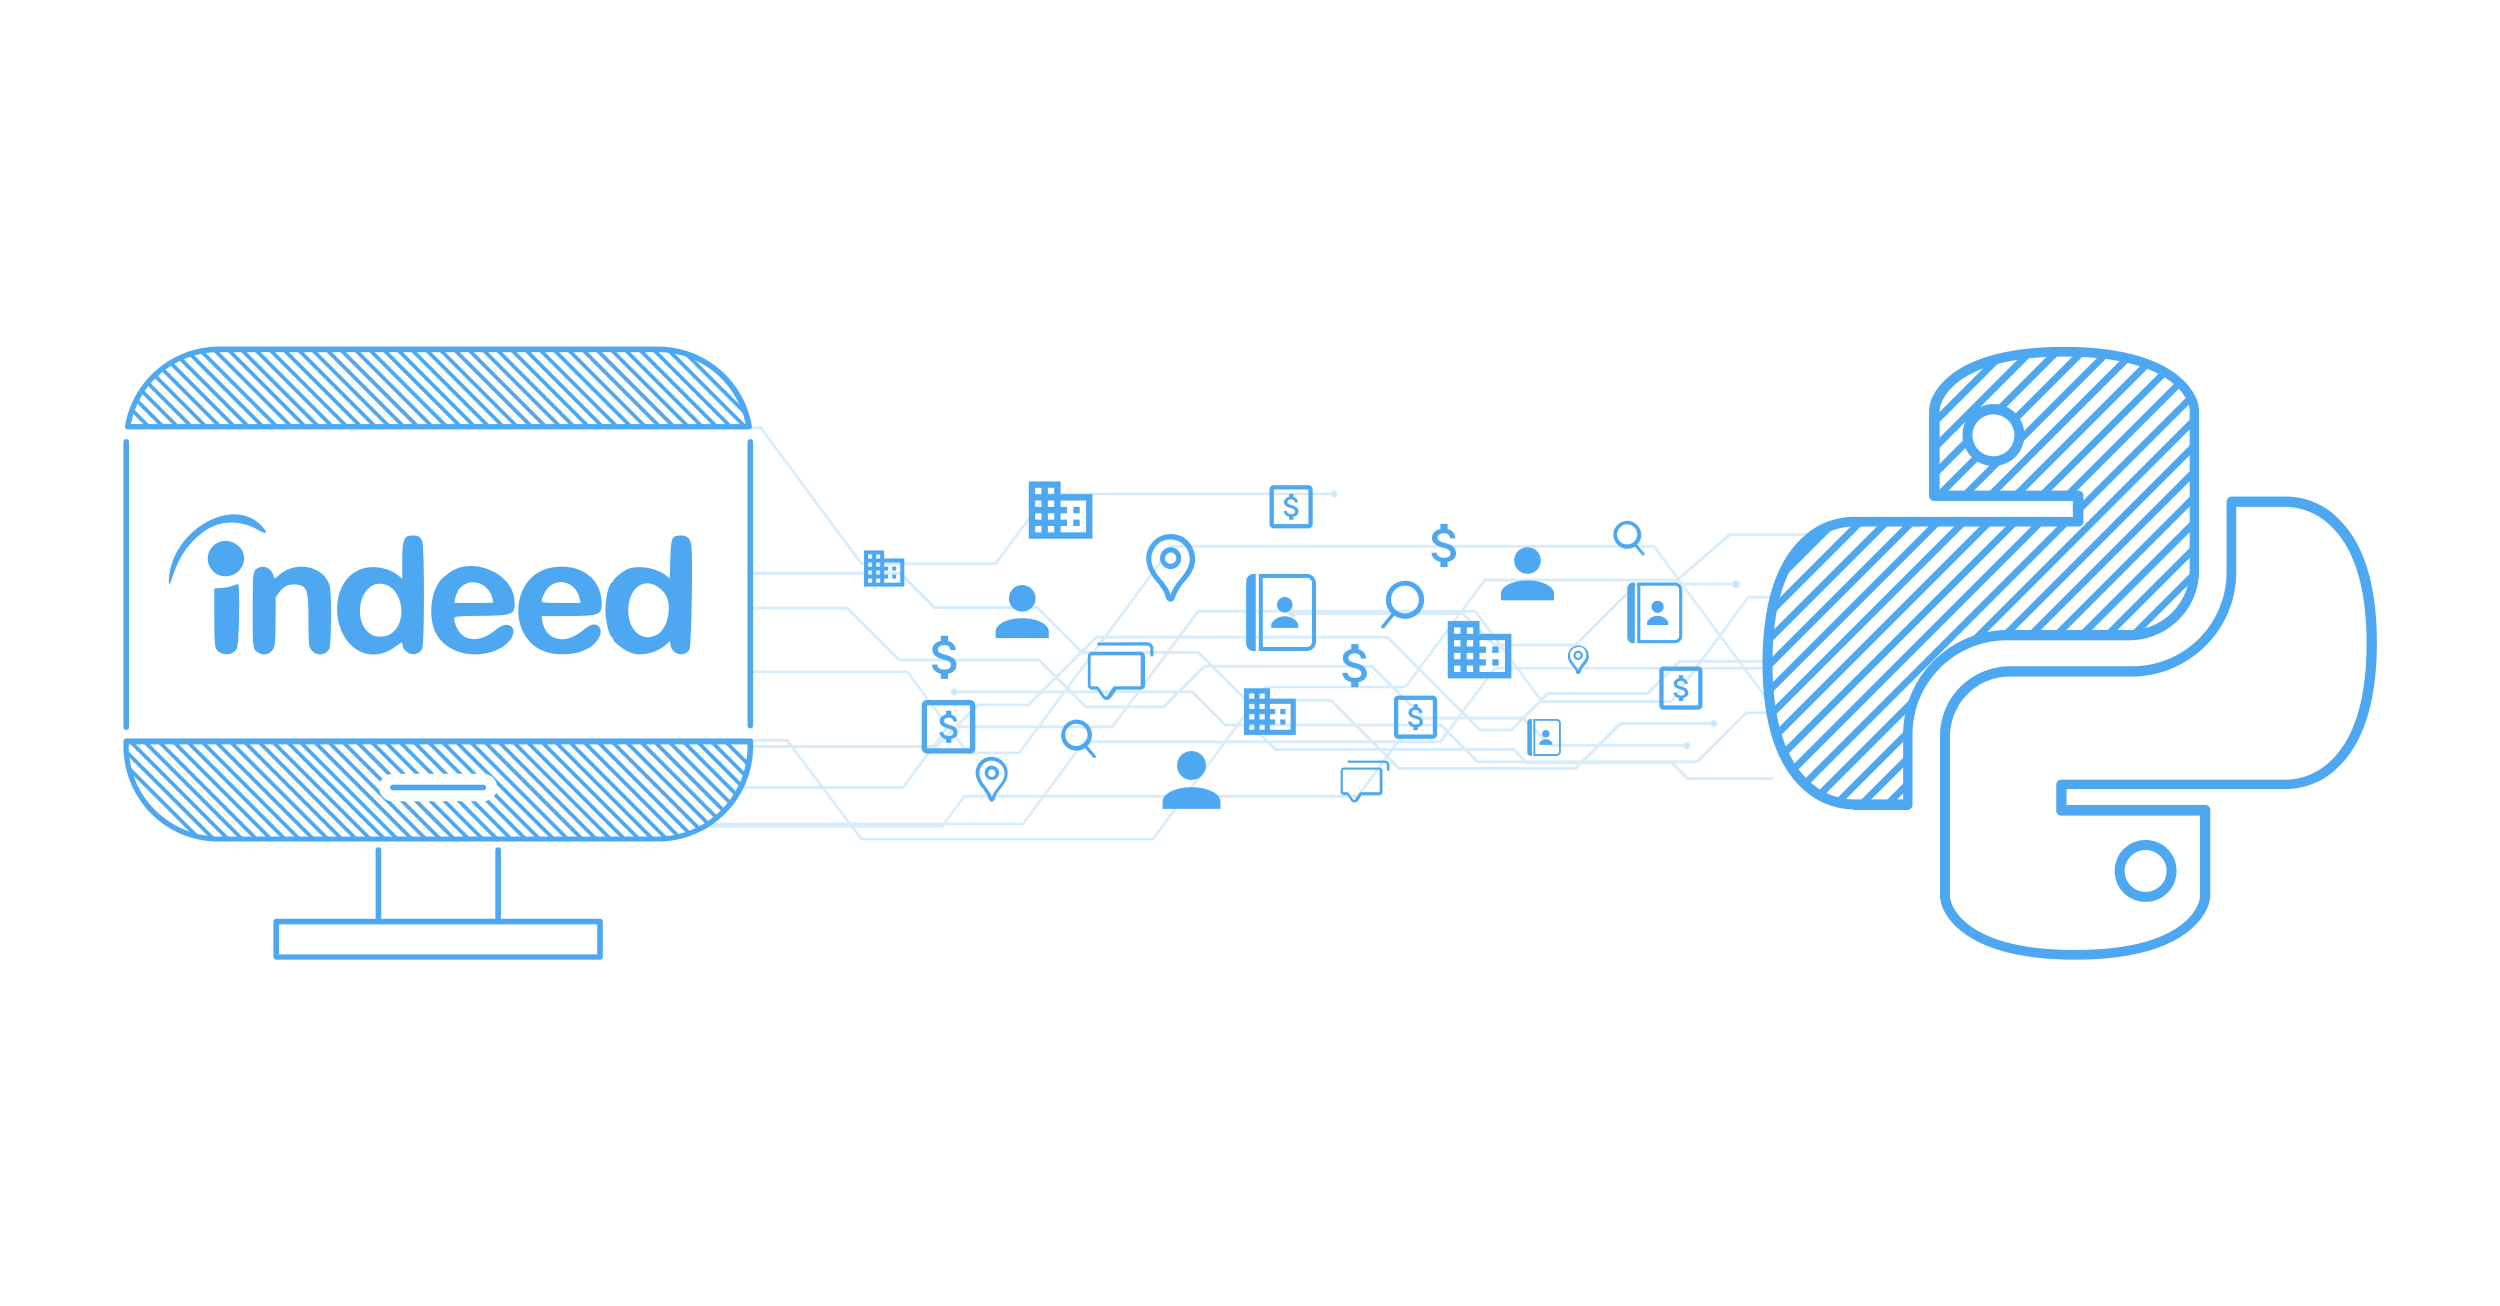 <svg xmlns="http://www.w3.org/2000/svg" xmlns:xlink="http://www.w3.org/1999/xlink" xml:space="preserve" id="svg7346" x="0" y="0" version="1.1" viewBox="0 0 800 418"><style id="style6510" type="text/css">.st0{fill:#4ea8f1}.st65{fill:#76bef7;stroke:#76bef7;stroke-width:.5;stroke-miterlimit:10}</style><g id="g6625" style="opacity:.3;fill:#4ea8f1"><g id="g6529" style="fill:#4ea8f1"><g id="g6523" style="fill:#4ea8f1"><path id="polygon6521" d="M543 243.6h-70l-11.8-11.8h-69l-10.6-10.6h-76.3v.4h76.2l10.5 10.6h69l11.8 11.8h70.4l15.6-15.7h8.4v-.4h-8.5z" class="st65" style="fill:#4ea8f1"/></g><g id="g6527" style="fill:#4ea8f1"><circle id="circle6525" cx="305.3" cy="221.4" r=".9" class="st65" style="fill:#4ea8f1"/></g></g><g id="g6539" style="fill:#4ea8f1"><g id="g6533" style="fill:#4ea8f1"><path id="polygon6531" d="M535.1 243.9h-46.4l-4.3-4.3h-76.2l-8-8-.3.3 8.1 8.1h76.2l4.3 4.3H535l5 5.1h27.2v-.5h-27z" class="st65" style="fill:#4ea8f1"/></g><g id="g6537" style="fill:#4ea8f1"><path id="path6535" d="M399.5 232.4c-.4-.4-.4-.9 0-1.3s.9-.4 1.3 0 .4.9 0 1.3-1 .4-1.3 0z" class="st65" style="fill:#4ea8f1"/></g></g><g id="g6549" style="fill:#4ea8f1"><g id="g6543" style="fill:#4ea8f1"><path id="polygon6541" d="M447.8 245.7 426 223.9h-27.1l-15.3-15.3h-37.3L332 194.2h-32.9l-10.9-11h-48.8v.5H288l10.9 10.9h32.9l14.4 14.4h37.2l15.4 15.3h27l21.8 21.8h56.7l14.4-14.4h29.8v-.4h-30l-14.4 14.4z" class="st65" style="fill:#4ea8f1"/></g><g id="g6547" style="fill:#4ea8f1"><path id="path6545" d="M548.4 232.4c.5 0 .9-.4.9-.9s-.4-.9-.9-.9-.9.4-.9.9.4.9.9.9z" class="st65" style="fill:#4ea8f1"/></g></g><g id="g6559" style="fill:#4ea8f1"><g id="g6553" style="fill:#4ea8f1"><path id="polygon6551" d="M455.7 229.6 439.1 213h-53.8l-13 13h-24.8l-14.9-15h-44.8l-16.6-16.6h-31.8v.4H271l16.7 16.6h44.7l15 15h25.1l13-13h53.4l16.6 16.6h31.8l8.7 8.7h43.8v-.4h-43.6l-8.7-8.7z" class="st65" style="fill:#4ea8f1"/></g><g id="g6557" style="fill:#4ea8f1"><path id="path6555" d="M539.8 239.5c.5 0 .9-.4.9-.9s-.4-.9-.9-.9-.9.4-.9.9c0 .4.4.9.9.9z" class="st65" style="fill:#4ea8f1"/></g></g><g id="g6573" style="fill:#4ea8f1"><g id="g6563" style="fill:#4ea8f1"><path id="polygon6561" d="M468.1 196.6h-54.9v-.4h55.1l10 10h25.8l19.5-19.5h32.1v.4h-31.9l-19.5 19.5h-26.2z" class="st65" style="fill:#4ea8f1"/></g><g id="g6567" style="fill:#4ea8f1"><path id="path6565" d="M555.6 185.9c.6 0 1.1.5 1.1 1.1s-.5 1.1-1.1 1.1-1.1-.5-1.1-1.1.5-1.1 1.1-1.1z" class="st65" style="fill:#4ea8f1"/></g><g id="g6571" style="fill:#4ea8f1"><path id="path6569" d="M413.3 197.5c.6 0 1.1-.5 1.1-1.1s-.5-1.1-1.1-1.1-1.1.5-1.1 1.1" class="st65" style="fill:#4ea8f1"/></g></g><g id="g6579" style="fill:#4ea8f1"><g id="g6577" style="fill:#4ea8f1"><path id="polygon6575" d="m495.2 221.7-11.6 11.7h-9.9l-29.6-29.7h-93.4L329 225.4h-16.2l-13.3 13.3h-60.1v.4h60.3l13.3-13.3h16.1l21.8-21.7h93l29.6 29.7h10.2l11.7-11.7h31.9l10.3-10.3h29.6v-.4h-29.8l-10.3 10.3z" class="st65" style="fill:#4ea8f1"/></g></g><g id="g6585" style="fill:#4ea8f1"><g id="g6583" style="fill:#4ea8f1"><path id="polygon6581" d="m346.9 237.6-19.5 26.2H225.7v-.3h101.6l19.5-26.3h114l17.5-23.5h88.9v.3h-88.8L461 237.6z" class="st65" style="fill:#4ea8f1"/></g></g><g id="g6595" style="fill:#4ea8f1"><g id="g6589" style="fill:#4ea8f1"><path id="polygon6587" d="M301.5 264.6h-77.1v-.3h77l7.1-9.7h125.9l13.8-18.7.2.3-13.9 18.8H308.6z" class="st65" style="fill:#4ea8f1"/></g><g id="g6593" style="fill:#4ea8f1"><path id="path6591" d="M448.7 236.6c.2-.3.2-.8 0-1.2-.2-.3-.6-.3-.9 0s-.2.8 0 1.2c.3.4.7.4.9 0z" class="st65" style="fill:#4ea8f1"/></g></g><g id="g6601" style="fill:#4ea8f1"><g id="g6599" style="fill:#4ea8f1"><path id="polygon6597" d="M475.2 185.8 449.8 220h-44.7L369 268.7h-93.4l-23.8-31.6h-12.4v-.4h12.5l23.8 31.6h93.2l36.1-48.6h44.7l25.4-34.3h61.6l16.7-14.5h25.2v.4h-25.1l-16.7 14.5z" class="st65" style="fill:#4ea8f1"/></g></g><g id="g6607" style="fill:#4ea8f1"><g id="g6605" style="fill:#4ea8f1"><path id="polygon6603" d="M493.4 224.7 472 195.8h-88.5l-27.5 37h-52.6L289 252.2h-53.1v-.4h53l14.4-19.4h52.6l27.4-37h88.8l21.4 28.9h41.2l24.7-33.4h7.8v.4h-7.7l-24.7 33.4z" class="st65" style="fill:#4ea8f1"/></g></g><g id="g6617" style="fill:#4ea8f1"><g id="g6611" style="fill:#4ea8f1"><path id="polygon6609" d="m275.6 180.6-32.2-43.5h-28.1v-.4h28.2l32.2 43.5h42.8l16.6-22.3H427v.3h-91.8l-16.6 22.4z" class="st65" style="fill:#4ea8f1"/></g><g id="g6615" style="fill:#4ea8f1"><path id="path6613" d="M427 157.1c.4 0 .7.4.7 1 0 .5-.3 1-.7 1s-.7-.4-.7-1 .3-1 .7-1z" class="st65" style="fill:#4ea8f1"/></g></g><g id="g6623" style="fill:#4ea8f1"><g id="g6621" style="fill:#4ea8f1"><path id="polygon6619" d="m375.2 175-49 66.1h-16.6l-19.3-26h-50.9v-.3h51l19.3 25.9h16.4l49-66.1h154.2l35.9 48.5h2v.3h-2.1L529.2 175z" class="st65" style="fill:#4ea8f1"/></g></g></g><g id="g6765" style="fill:#4ea8f1"><g id="g6763" style="fill:#4ea8f1"><path id="path6759" d="M354.1 224c-.5 0-1-.3-1.3-.7l-1.8-2.6h-1.5c-.4 0-.7-.1-1-.4s-.4-.6-.4-1V210c0-.4.1-.7.4-1s.6-.4 1-.4H365c.4 0 .7.1 1 .4s.4.6.4 1v9.3c0 .4-.1.7-.4 1s-.6.4-1 .4h-7.7l-1.8 2.6c-.4.4-.9.7-1.4.7m-4.8-14.3q-.3 0-.3.3v9.3q0 .3.3.3h1.6c.3 0 .6.2.8.4l1.8 2.7c.1.1.3.2.4.2s.3-.1.4-.2l1.8-2.7c.2-.3.5-.4.8-.4h7.8q.3 0 .3-.3V210q0-.3-.3-.3z" class="st0" style="fill:#4ea8f1"/><path id="path6761" d="M351.6 205.6c-.3 0-.5.2-.5.5s.2.5.5.5h15.6c.2 0 .5.1.6.3q.3.3.3.6v2.1c0 .3.2.5.5.5s.5-.2.5-.5v-2.1c0-.5-.2-1-.6-1.4s-.9-.6-1.4-.6z" class="st0" style="fill:#4ea8f1"/></g></g><g id="g6789" style="fill:#4ea8f1" transform="translate(-12 -6)"><g id="g6787" style="fill:#4ea8f1"><path id="path6783" d="M445.4 262.8c-.4 0-.8-.2-1-.5l-1.3-1.9H442c-.3 0-.5-.1-.7-.3s-.3-.5-.3-.7v-6.8c0-.3.1-.5.3-.7s.5-.3.7-.3h11.4c.3 0 .5.1.7.3s.3.5.3.7v6.9c0 .3-.1.5-.3.7s-.5.3-.7.3h-5.7l-1.3 1.9c-.2.2-.6.4-1 .4m-3.5-10.5c-.1 0-.2.1-.2.2v6.8c0 .1.1.2.2.2h1.1c.2 0 .5.1.6.3l1.4 2c.1.1.2.2.3.2s.2-.1.3-.2l1.4-2c.1-.2.4-.3.6-.3h5.7c.1 0 .2-.1.2-.2v-6.8c0-.1-.1-.2-.2-.2z" class="st0" style="fill:#4ea8f1"/><path id="path6785" d="M443.6 249.3c-.2 0-.4.2-.4.4s.2.4.4.4h11.5c.2 0 .4.1.5.2s.2.3.2.5v1.5c0 .2.2.4.4.4s.4-.2.4-.4v-1.5c0-.4-.2-.8-.4-1-.3-.3-.7-.4-1-.4h-11.6z" class="st0" style="fill:#4ea8f1"/></g></g><g id="g6799" style="fill:#4ea8f1"><g id="g6797" style="fill:#4ea8f1"><path id="path6795" d="m443 200.9 3.2-3.9c1.2.8 2.6 1.1 4 1 3.4-.3 5.8-3.3 5.5-6.7-.1-.8-.3-1.6-.7-2.3q-.6-1.05-1.5-1.8c-.6-.5-1.3-.9-2.1-1.1s-1.6-.3-2.4-.2c-3.4.3-5.8 3.3-5.5 6.7.1 1.4.8 2.7 1.8 3.7l-3.2 3.9c-.1.1-.2.3-.1.4 0 .2.1.3.2.4.2.2.6.1.8-.1m7-4.6c-2.4.2-4.6-1.5-4.9-4-.2-2.4 1.5-4.6 4-4.9s4.6 1.5 4.9 4-1.5 4.6-4 4.9" class="st0" style="fill:#4ea8f1"/></g></g><g id="g6809" style="fill:#4ea8f1"><g id="g6807" style="fill:#4ea8f1"><path id="path6805" d="M349.8 242.4c.2.2.5.2.7.1.1-.1.2-.2.2-.3s0-.3-.1-.4l-2.6-3.1c.8-.8 1.3-1.9 1.4-3 .3-2.7-1.7-5.1-4.4-5.4-.7-.1-1.3 0-1.9.2s-1.2.5-1.7.9q-.75.6-1.2 1.5c-.3.6-.5 1.2-.6 1.9-.3 2.7 1.7 5.1 4.4 5.4 1.1.1 2.3-.2 3.2-.8zm-8.9-7.6c.2-2 2-3.4 3.9-3.2 2 .2 3.4 2 3.2 3.9-.2 2-2 3.4-3.9 3.2-1.9-.1-3.4-1.9-3.2-3.9" class="st0" style="fill:#4ea8f1"/></g></g><g id="g6819" style="fill:#4ea8f1" transform="translate(0 8)"><g id="g6817" style="fill:#4ea8f1"><path id="path6815" d="M525.5 169.6c.2.2.4.2.6.1.1-.1.1-.2.2-.3 0-.1 0-.2-.1-.3l-2.3-2.8c.7-.7 1.2-1.7 1.3-2.7.2-2.4-1.5-4.6-4-4.9-.6-.1-1.2 0-1.8.2s-1.1.4-1.5.8-.8.8-1.1 1.3-.5 1.1-.5 1.7c-.2 2.4 1.5 4.6 4 4.9 1 .1 2-.2 2.9-.7zm-8-6.9c.2-1.8 1.8-3.1 3.5-2.9 1.8.2 3.1 1.8 2.9 3.5-.2 1.8-1.8 3.1-3.5 2.9-1.8-.1-3.1-1.7-2.9-3.5" class="st0" style="fill:#4ea8f1"/></g></g><g id="g6827" style="fill:#4ea8f1"><path id="path6825" d="M374.7 192.5h-.3c-1.1-.1-1.4-1.4-1.5-1.8-.3-1.2-.4-1.3-1.8-3.3l-.2-.3-.1-.1c-2.6-2.8-3.9-5.5-4-8-.1-2.3.8-3.9 1.6-5 1.8-2.3 4-3 5.5-3.1 1.6-.1 2.8.2 3 .3.8.2 3.1.9 4.7 4q1.5 3.3.3 6.6c-.7 1.8-1.8 3.2-3 4.5-1.9 2.2-2.5 3.9-2.7 4.4v.1c-.1.3-.2.7-.4 1-.3.5-.7.7-1.1.7m-5-17.5c-.6.9-1.3 2.2-1.3 4q.15 3.15 3.6 6.9c.1.1.1.2.2.2l.2.3c1.5 2.1 1.7 2.3 2.1 3.8v.1c0 .1 0 .2.1.2v-.2c.2-.7.9-2.6 3-5 2.2-2.6 4.2-5.4 2.4-9.3-1.3-2.4-3-2.9-3.7-3.1h-.1c0-.1-3.9-1.3-6.5 2.1m4.9 7.1c-1.9 0-3.4-1.6-3.4-3.5s1.5-3.5 3.4-3.5 3.4 1.6 3.4 3.5-1.5 3.5-3.4 3.5m0-5.3c-1 0-1.8.8-1.8 1.8s.8 1.8 1.8 1.8 1.8-.8 1.8-1.8-.8-1.8-1.8-1.8" class="st0" style="fill:#4ea8f1"/></g><g id="g6835" style="fill:#4ea8f1"><path id="path6833" d="M317.4 256.5h-.2c-.7-.1-.9-.9-1-1.2-.2-.8-.3-.9-1.2-2.2l-.1-.2v-.1c-1.7-1.8-2.6-3.6-2.7-5.3-.1-1.5.6-2.6 1-3.3 1.2-1.5 2.6-1.9 3.6-2s1.8.2 2 .2c.5.2 2 .6 3.1 2.6.7 1.5.7 2.9.2 4.3-.4 1.2-1.2 2.1-1.9 3-1.2 1.5-1.7 2.6-1.7 2.9v.1c-.1.2-.1.4-.3.7s-.5.5-.8.5m-3.2-11.5c-.4.6-.9 1.5-.8 2.6.1 1.4.9 2.9 2.4 4.6.1.1.1.1.1.2l.1.2c1 1.4 1.1 1.5 1.4 2.5v.2-.2c.1-.5.6-1.7 2-3.3 1.4-1.7 2.8-3.6 1.6-6.1-.8-1.6-2-1.9-2.4-2-.2-.2-2.7-1-4.4 1.3m3.2 4.6c-1.2 0-2.3-1-2.3-2.3s1-2.3 2.3-2.3c1.2 0 2.3 1 2.3 2.3s-1.1 2.3-2.3 2.3m0-3.4c-.6 0-1.2.5-1.2 1.2s.5 1.2 1.2 1.2c.6 0 1.2-.5 1.2-1.2s-.6-1.2-1.2-1.2" class="st0" style="fill:#4ea8f1"/></g><g id="g6843" style="fill:#4ea8f1"><path id="path6841" d="M505 215.7h-.1c-.5 0-.6-.6-.6-.8-.1-.5-.2-.6-.8-1.4l-.1-.1c-1.1-1.2-1.7-2.4-1.7-3.4s.4-1.7.7-2.1c.8-1 1.7-1.3 2.4-1.3.7-.1 1.2.1 1.3.1.3.1 1.3.4 2 1.7.4 1 .5 1.9.1 2.8-.3.8-.8 1.4-1.3 1.9-.8.9-1.1 1.7-1.1 1.9v.1c0 .1-.1.3-.2.4-.2.1-.4.2-.6.2m-2.1-7.6c-.3.4-.6 1-.5 1.7 0 .9.6 1.9 1.5 3l.1.1.1.1c.6.9.7 1 .9 1.6v.1-.2c.1-.3.4-1.1 1.3-2.2s1.8-2.3 1-4c-.5-1-1.3-1.3-1.6-1.3 0 .2-1.7-.3-2.8 1.1m2.1 3.1c-.8 0-1.5-.7-1.5-1.5s.7-1.5 1.5-1.5 1.5.7 1.5 1.5-.7 1.5-1.5 1.5m0-2.3c-.4 0-.8.3-.8.8s.3.8.8.8c.4 0 .8-.3.8-.8s-.4-.8-.8-.8" class="st0" style="fill:#4ea8f1"/></g><g id="g7341" style="fill:#4ea8f1"><g id="g7289" style="fill:#4ea8f1"><g id="g7287" style="fill:#4ea8f1"><g id="g7285" style="fill:#4ea8f1"><path id="path7069" d="M87.5 306.2v-11.3c0-.5.4-.9.9-.9H192c.5 0 .9.4.9.9v11.3c0 .5-.4.9-.9.9H88.4c-.5 0-.9-.4-.9-.9m103.6-10.4H89.3v9.6h101.8z" class="st0" style="fill:#4ea8f1"/><path id="path7071" d="M40.8 137.4h-.1c-.5-.1-.8-.5-.7-1 2.4-14.7 15.2-25.5 30.1-25.5h140.4c14.9 0 27.7 10.8 30.1 25.5v.1c0 .5-.4.9-.9.9zm197.8-1.7c-2.7-13.4-14.5-23.1-28.2-23H70c-13.7 0-25.5 9.6-28.1 23z" class="st0" style="fill:#4ea8f1"/><path id="path7073" d="M124.8 252c0-.5.4-.9.9-.9h29c.5 0 .9.4.9.9s-.4.9-.9.9h-29c-.5 0-.9-.4-.9-.9" class="st0" style="fill:#4ea8f1"/><path id="path7075" d="M39.5 238.8v-1.6c0-.5.4-.9.9-.9h199.7c.5 0 .9.4.9.9v1.6c0 16.9-13.7 30.5-30.5 30.5H70c-16.9.1-30.5-13.6-30.5-30.5m1.7-.6v.7c0 15.9 12.9 28.7 28.8 28.8h140.4c15.9 0 28.7-12.9 28.8-28.8v-.7z" class="st0" style="fill:#4ea8f1"/><path id="path7077" d="M39.5 232.7v-91.3c0-.5.4-.9.9-.9s.9.4.9.9v91.3c0 .5-.4.9-.9.9s-.9-.4-.9-.9" class="st0" style="fill:#4ea8f1"/><path id="path7079" d="M239.2 232.2v-90.8c0-.5.4-.9.9-.9s.9.4.9.9v90.8c0 .5-.4.9-.9.9s-.9-.4-.9-.9" class="st0" style="fill:#4ea8f1"/><path id="path7081" d="M120.2 294.9V272c0-.5.4-.9.9-.9s.9.4.9.9v22.9c0 .5-.4.9-.9.9s-.9-.4-.9-.9" class="st0" style="fill:#4ea8f1"/><path id="path7083" d="M158.5 294.9V272c0-.5.4-.9.9-.9s.9.4.9.9v22.9c0 .5-.4.9-.9.9s-.9-.4-.9-.9" class="st0" style="fill:#4ea8f1"/><g id="g7181" style="fill:#4ea8f1"><defs id="defs7086"><path id="SVGID_00000036931972534724590060000004769755060704749487_" d="M40.8 136.5h198.8c-2.4-14.3-14.7-24.8-29.2-24.8H70c-14.5.1-26.8 10.6-29.2 24.8"/></defs><clipPath id="SVGID_00000135691154740810649650000003122515667720303802_"><use xlink:href="#SVGID_00000036931972534724590060000004769755060704749487_" id="use7088" style="overflow:visible"/></clipPath><g id="g7179" clip-path="url(#SVGID_00000135691154740810649650000003122515667720303802_)" style="fill:#4ea8f1"><path id="rect7091" d="M260.7-82.3h1.2v474.5h-1.2z" class="st0" style="fill:#4ea8f1" transform="rotate(-45.001 261.334 154.939)"/><path id="rect7093" d="M256.2-82.3h1.2v474.5h-1.2z" class="st0" style="fill:#4ea8f1" transform="rotate(-45.001 256.782 154.939)"/><path id="rect7095" d="M251.6-82.3h1.2v474.5h-1.2z" class="st0" style="fill:#4ea8f1" transform="rotate(-45.001 252.23 154.938)"/><path id="rect7097" d="M247.1-82.3h1.2v474.5h-1.2z" class="st0" style="fill:#4ea8f1" transform="rotate(-45.001 247.678 154.938)"/><path id="rect7099" d="M242.5-82.3h1.2v474.5h-1.2z" class="st0" style="fill:#4ea8f1" transform="rotate(-45.001 243.126 154.938)"/><path id="rect7101" d="M238-82.3h1.2v474.5H238z" class="st0" style="fill:#4ea8f1" transform="rotate(-45.001 238.573 154.938)"/><path id="rect7103" d="M233.4-82.3h1.2v474.5h-1.2z" class="st0" style="fill:#4ea8f1" transform="rotate(-45.001 234.022 154.938)"/><path id="rect7105" d="M228.9-82.3h1.2v474.5h-1.2z" class="st0" style="fill:#4ea8f1" transform="rotate(-45.001 229.47 154.938)"/><path id="rect7107" d="M224.3-82.3h1.2v474.5h-1.2z" class="st0" style="fill:#4ea8f1" transform="rotate(-45.001 224.917 154.938)"/><path id="rect7109" d="M219.7-82.3h1.2v474.5h-1.2z" class="st0" style="fill:#4ea8f1" transform="rotate(-45.001 220.365 154.938)"/><path id="rect7111" d="M215.2-82.3h1.2v474.5h-1.2z" class="st0" style="fill:#4ea8f1" transform="rotate(-45.001 215.794 154.938)"/><path id="rect7113" d="M210.6-82.3h1.2v474.5h-1.2z" class="st0" style="fill:#4ea8f1" transform="rotate(-45.001 211.242 154.938)"/><path id="rect7115" d="M206.1-82.3h1.2v474.5h-1.2z" class="st0" style="fill:#4ea8f1" transform="rotate(-45.001 206.69 154.938)"/><path id="rect7117" d="M201.5-82.3h1.2v474.5h-1.2z" class="st0" style="fill:#4ea8f1" transform="rotate(-45.001 202.138 154.938)"/><path id="rect7119" d="M197-82.3h1.2v474.5H197z" class="st0" style="fill:#4ea8f1" transform="rotate(-45.001 197.586 154.938)"/><path id="rect7121" d="M192.4-82.3h1.2v474.5h-1.2z" class="st0" style="fill:#4ea8f1" transform="rotate(-45.001 193.034 154.938)"/><path id="rect7123" d="M187.9-82.3h1.2v474.5h-1.2z" class="st0" style="fill:#4ea8f1" transform="rotate(-45.001 188.481 154.938)"/><path id="rect7125" d="M183.3-82.3h1.2v474.5h-1.2z" class="st0" style="fill:#4ea8f1" transform="rotate(-45.001 183.93 154.938)"/><path id="rect7127" d="M178.8-82.3h1.2v474.5h-1.2z" class="st0" style="fill:#4ea8f1" transform="rotate(-45.001 179.377 154.938)"/><path id="rect7129" d="M174.2-82.3h1.2v474.5h-1.2z" class="st0" style="fill:#4ea8f1" transform="rotate(-45.001 174.825 154.938)"/><path id="rect7131" d="M169.7-82.3h1.2v474.5h-1.2z" class="st0" style="fill:#4ea8f1" transform="rotate(-45.001 170.273 154.938)"/><path id="rect7133" d="M165.2-82.3h1.2v474.5h-1.2z" class="st0" style="fill:#4ea8f1" transform="rotate(-45.001 165.818 154.938)"/><path id="rect7135" d="M160.7-82.3h1.2v474.5h-1.2z" class="st0" style="fill:#4ea8f1" transform="rotate(-45.001 161.266 154.937)"/><path id="rect7137" d="M156.1-82.3h1.2v474.5h-1.2z" class="st0" style="fill:#4ea8f1" transform="rotate(-45.001 156.713 154.937)"/><path id="rect7139" d="M151.5-82.3h1.2v474.5h-1.2z" class="st0" style="fill:#4ea8f1" transform="rotate(-45.001 152.162 154.937)"/><path id="rect7141" d="M147-82.3h1.2v474.5H147z" class="st0" style="fill:#4ea8f1" transform="rotate(-45.001 147.61 154.937)"/><path id="rect7143" d="M142.4-82.3h1.2v474.5h-1.2z" class="st0" style="fill:#4ea8f1" transform="rotate(-45.001 143.058 154.937)"/><path id="rect7145" d="M137.9-82.3h1.2v474.5h-1.2z" class="st0" style="fill:#4ea8f1" transform="rotate(-45.001 138.505 154.937)"/><path id="rect7147" d="M133.3-82.3h1.2v474.5h-1.2z" class="st0" style="fill:#4ea8f1" transform="rotate(-45.001 133.953 154.937)"/><path id="rect7149" d="M128.8-82.3h1.2v474.5h-1.2z" class="st0" style="fill:#4ea8f1" transform="rotate(-45.001 129.4 154.937)"/><path id="rect7151" d="M124.2-82.3h1.2v474.5h-1.2z" class="st0" style="fill:#4ea8f1" transform="rotate(-45.001 124.849 154.937)"/><path id="rect7153" d="M119.7-82.3h1.2v474.5h-1.2z" class="st0" style="fill:#4ea8f1" transform="rotate(-45.001 120.296 154.937)"/><path id="rect7155" d="M115.5-82.3h1.2v474.5h-1.2z" class="st0" style="fill:#4ea8f1" transform="rotate(-45.001 116.156 154.937)"/><path id="rect7157" d="M111-82.3h1.2v474.5H111z" class="st0" style="fill:#4ea8f1" transform="rotate(-45.001 111.603 154.937)"/><path id="rect7159" d="M106.4-82.3h1.2v474.5h-1.2z" class="st0" style="fill:#4ea8f1" transform="rotate(-45.001 107.052 154.937)"/><path id="rect7161" d="M101.9-82.3h1.2v474.5h-1.2z" class="st0" style="fill:#4ea8f1" transform="rotate(-45.001 102.5 154.937)"/><path id="rect7163" d="M97.3-82.3h1.2v474.5h-1.2z" class="st0" style="fill:#4ea8f1" transform="rotate(-45.001 97.947 154.937)"/><path id="rect7165" d="M92.8-82.3H94v474.5h-1.2z" class="st0" style="fill:#4ea8f1" transform="rotate(-45.001 93.395 154.937)"/><path id="rect7167" d="M88.2-82.3h1.2v474.5h-1.2z" class="st0" style="fill:#4ea8f1" transform="rotate(-45.001 88.843 154.936)"/><path id="rect7169" d="M83.7-82.3h1.2v474.5h-1.2z" class="st0" style="fill:#4ea8f1" transform="rotate(-45.001 84.29 154.937)"/><path id="rect7171" d="M79.1-82.3h1.2v474.5h-1.2z" class="st0" style="fill:#4ea8f1" transform="rotate(-45.001 79.739 154.936)"/><path id="rect7173" d="M74.6-82.3h1.2v474.5h-1.2z" class="st0" style="fill:#4ea8f1" transform="rotate(-45.001 75.186 154.936)"/><path id="rect7175" d="M70-82.3h1.2v474.5H70z" class="st0" style="fill:#4ea8f1" transform="rotate(-45.001 70.634 154.936)"/><path id="rect7177" d="M65.4-82.3h1.2v474.5h-1.2z" class="st0" style="fill:#4ea8f1" transform="rotate(-45.001 66.064 154.936)"/></g></g><g id="g7283" style="fill:#4ea8f1"><defs id="defs7184"><path id="SVGID_00000148630639423472585670000017934111922667021725_" d="M40.4 237.3v1.6c0 16.4 13.3 29.6 29.6 29.6h140.4c16.4 0 29.6-13.3 29.6-29.6v-1.6zm80.9 14.7c0-2.4 2-4.4 4.4-4.4h29c2.4 0 4.4 2 4.4 4.4s-2 4.4-4.4 4.4h-29c-2.4.1-4.4-1.9-4.4-4.4"/></defs><clipPath id="SVGID_00000175295555911011791490000006972920800980397208_"><use xlink:href="#SVGID_00000148630639423472585670000017934111922667021725_" id="use7186" style="overflow:visible"/></clipPath><g id="g7281" clip-path="url(#SVGID_00000175295555911011791490000006972920800980397208_)" style="fill:#4ea8f1"><g id="g7279" style="fill:#4ea8f1"><path id="rect7189" d="M221.4-10.1h1.2v474.5h-1.2z" class="st0" style="fill:#4ea8f1" transform="rotate(-45.001 222.025 227.153)"/><path id="rect7191" d="M216.9-10.1h1.2v474.5h-1.2z" class="st0" style="fill:#4ea8f1" transform="rotate(-45.001 217.473 227.153)"/><path id="rect7193" d="M212.4-10.1h1.2v474.5h-1.2z" class="st0" style="fill:#4ea8f1" transform="rotate(-45.001 213.018 227.153)"/><path id="rect7195" d="M207.9-10.1h1.2v474.5h-1.2z" class="st0" style="fill:#4ea8f1" transform="rotate(-45.001 208.465 227.153)"/><path id="rect7197" d="M203.3-10.1h1.2v474.5h-1.2z" class="st0" style="fill:#4ea8f1" transform="rotate(-45.001 203.914 227.153)"/><path id="rect7199" d="M198.7-10.1h1.2v474.5h-1.2z" class="st0" style="fill:#4ea8f1" transform="rotate(-45.001 199.361 227.153)"/><path id="rect7201" d="M194.2-10.1h1.2v474.5h-1.2z" class="st0" style="fill:#4ea8f1" transform="rotate(-45.001 194.81 227.153)"/><path id="rect7203" d="M189.6-10.1h1.2v474.5h-1.2z" class="st0" style="fill:#4ea8f1" transform="rotate(-45.001 190.257 227.153)"/><path id="rect7205" d="M185.1-10.1h1.2v474.5h-1.2z" class="st0" style="fill:#4ea8f1" transform="rotate(-45.001 185.705 227.153)"/><path id="rect7207" d="M180.5-10.1h1.2v474.5h-1.2z" class="st0" style="fill:#4ea8f1" transform="rotate(-45.001 181.152 227.153)"/><path id="rect7209" d="M176-10.1h1.2v474.5H176z" class="st0" style="fill:#4ea8f1" transform="rotate(-45.001 176.6 227.153)"/><path id="rect7211" d="M171.4-10.1h1.2v474.5h-1.2z" class="st0" style="fill:#4ea8f1" transform="rotate(-45.001 172.048 227.152)"/><path id="rect7213" d="M166.9-10.1h1.2v474.5h-1.2z" class="st0" style="fill:#4ea8f1" transform="rotate(-45.001 167.496 227.152)"/><path id="rect7215" d="M162.5-10.1h1.2v474.5h-1.2z" class="st0" style="fill:#4ea8f1" transform="rotate(-45.001 163.115 227.153)"/><path id="rect7217" d="M157.9-10.1h1.2v474.5h-1.2z" class="st0" style="fill:#4ea8f1" transform="rotate(-45.001 158.562 227.152)"/><path id="rect7219" d="M153.4-10.1h1.2v474.5h-1.2z" class="st0" style="fill:#4ea8f1" transform="rotate(-45.001 154.01 227.152)"/><path id="rect7221" d="M148.8-10.1h1.2v474.5h-1.2z" class="st0" style="fill:#4ea8f1" transform="rotate(-45.001 149.458 227.152)"/><path id="rect7223" d="M144.3-10.1h1.2v474.5h-1.2z" class="st0" style="fill:#4ea8f1" transform="rotate(-45.001 144.906 227.152)"/><path id="rect7225" d="M139.7-10.1h1.2v474.5h-1.2z" class="st0" style="fill:#4ea8f1" transform="rotate(-45.001 140.353 227.152)"/><path id="rect7227" d="M135.2-10.1h1.2v474.5h-1.2z" class="st0" style="fill:#4ea8f1" transform="rotate(-45.001 135.802 227.152)"/><path id="rect7229" d="M130.7-10.1h1.2v474.5h-1.2z" class="st0" style="fill:#4ea8f1" transform="rotate(-45.001 131.347 227.152)"/><path id="rect7231" d="M126.2-10.1h1.2v474.5h-1.2z" class="st0" style="fill:#4ea8f1" transform="rotate(-45.001 126.794 227.152)"/><path id="rect7233" d="M121.6-10.1h1.2v474.5h-1.2z" class="st0" style="fill:#4ea8f1" transform="rotate(-45.001 122.242 227.152)"/><path id="rect7235" d="M117.1-10.1h1.2v474.5h-1.2z" class="st0" style="fill:#4ea8f1" transform="rotate(-45.001 117.69 227.152)"/><path id="rect7237" d="M112.5-10.1h1.2v474.5h-1.2z" class="st0" style="fill:#4ea8f1" transform="rotate(-45.001 113.138 227.152)"/><path id="rect7239" d="M108-10.1h1.2v474.5H108z" class="st0" style="fill:#4ea8f1" transform="rotate(-45.001 108.586 227.152)"/><path id="rect7241" d="M103.4-10.1h1.2v474.5h-1.2z" class="st0" style="fill:#4ea8f1" transform="rotate(-45.001 104.034 227.152)"/><path id="rect7243" d="M98.9-10.1h1.2v474.5h-1.2z" class="st0" style="fill:#4ea8f1" transform="rotate(-45.001 99.481 227.152)"/><path id="rect7245" d="M94.3-10.1h1.2v474.5h-1.2z" class="st0" style="fill:#4ea8f1" transform="rotate(-45.001 94.93 227.152)"/><path id="rect7247" d="M89.8-10.1H91v474.5h-1.2z" class="st0" style="fill:#4ea8f1" transform="rotate(-45.001 90.377 227.152)"/><path id="rect7249" d="M85.2-10.1h1.2v474.5h-1.2z" class="st0" style="fill:#4ea8f1" transform="rotate(-45.001 85.825 227.152)"/><path id="rect7251" d="M81.1-10.1h1.2v474.5h-1.2z" class="st0" style="fill:#4ea8f1" transform="rotate(-45.001 81.684 227.152)"/><path id="rect7253" d="M76.5-10.1h1.2v474.5h-1.2z" class="st0" style="fill:#4ea8f1" transform="rotate(-45.001 77.132 227.152)"/><path id="rect7255" d="M72-10.1h1.2v474.5H72z" class="st0" style="fill:#4ea8f1" transform="rotate(-45.001 72.58 227.151)"/><path id="rect7257" d="M67.4-10.1h1.2v474.5h-1.2z" class="st0" style="fill:#4ea8f1" transform="rotate(-45.001 68.027 227.151)"/><path id="rect7259" d="M62.9-10.1h1.2v474.5h-1.2z" class="st0" style="fill:#4ea8f1" transform="rotate(-45.001 63.476 227.151)"/><path id="rect7261" d="M58.3-10.1h1.2v474.5h-1.2z" class="st0" style="fill:#4ea8f1" transform="rotate(-45.001 58.923 227.151)"/><path id="rect7263" d="M53.8-10.1H55v474.5h-1.2z" class="st0" style="fill:#4ea8f1" transform="rotate(-45.001 54.371 227.151)"/><path id="rect7265" d="M49.2-10.1h1.2v474.5h-1.2z" class="st0" style="fill:#4ea8f1" transform="rotate(-45.001 49.819 227.151)"/><path id="rect7267" d="M44.7-10.1h1.2v474.5h-1.2z" class="st0" style="fill:#4ea8f1" transform="rotate(-45.001 45.267 227.151)"/><path id="rect7269" d="M40.1-10.1h1.2v474.5h-1.2z" class="st0" style="fill:#4ea8f1" transform="rotate(-45.001 40.715 227.151)"/><path id="rect7271" d="M35.5-10.1h1.2v474.5h-1.2z" class="st0" style="fill:#4ea8f1" transform="rotate(-45.001 36.163 227.151)"/><path id="rect7273" d="M31-10.1h1.2v474.5H31z" class="st0" style="fill:#4ea8f1" transform="rotate(-45.001 31.592 227.151)"/><path id="rect7275" d="M26.4-10.1h1.2v474.5h-1.2z" class="st0" style="fill:#4ea8f1" transform="rotate(-45.001 27.04 227.15)"/><path id="rect7277" d="M21.9-10.1h1.2v474.5h-1.2z" class="st0" style="fill:#4ea8f1" transform="rotate(-45.001 22.488 227.15)"/></g></g></g></g></g></g><g id="g7339" style="fill:#4ea8f1"><path id="path7291" d="M592.6 259c-6-.2-11.6-2.6-15.9-6.7-8.4-7.8-12.7-21.3-12.7-40.1s4.3-32.3 12.7-40.1c4.4-4.3 10.4-6.7 16.6-6.7h70v-5.1h-44.4c-.9 0-1.6-.7-1.6-1.6v-26.9c0-1.4.3-2.8.8-4.1 2.1-5 10.3-16.7 42.4-16.7 32 0 40.3 11.7 42.4 16.7.5 1.3.8 2.7.8 4.1v50.8c0 12.3-10 22.2-22.3 22.3h-39.2c-16.7 0-30.2 13.5-30.2 30.2v22.5c0 .4-.2.8-.5 1.1s-.7.4-1.1.5h-17.3c0-.2-.2-.2-.5-.2m.2-90.5c-5.2.2-10.2 2.3-14 5.9-7.7 7.2-11.6 19.9-11.6 37.7 0 17.9 3.9 30.6 11.7 37.8 3.8 3.7 8.9 5.8 14.2 5.9H609V235c0-18.4 14.9-33.3 33.4-33.4h39.2c10.5 0 19-8.5 19.1-19.1v-50.8c0-1-.2-2-.6-2.9-1.8-4.4-9.3-14.7-39.4-14.7s-37.6 10.3-39.4 14.7c-.4.9-.6 1.9-.6 2.9V157h44.4c.9 0 1.6.7 1.6 1.6v8.3c0 .9-.7 1.6-1.6 1.6h-72.3m45.1-19.4c-5.5 0-9.9-4.4-9.9-9.9s4.4-9.9 9.9-9.9 9.9 4.4 9.9 9.9-4.4 9.9-9.9 9.9m0-16.5a6.7 6.7 0 1 0 6.7 6.7c0-3.7-3-6.7-6.7-6.7" class="st0" style="fill:#4ea8f1"/><path id="path7293" d="M664 307.1c-32 0-40.3-11.7-42.4-16.7-.5-1.3-.8-2.7-.8-4.1v-50.8c0-12.3 10-22.2 22.3-22.3h39.2c16.7 0 30.2-13.5 30.2-30.2v-22.5c0-.4.2-.8.5-1.1s.7-.4 1.1-.5h17.3c6.2 0 12.1 2.4 16.5 6.7 8.4 7.8 12.7 21.3 12.7 40.1s-4.3 32.3-12.7 40.1c-4.4 4.3-10.4 6.7-16.6 6.7h-70v5.1h44.4c.9 0 1.6.7 1.6 1.6v26.9c0 1.4-.3 2.8-.8 4.1-2.2 5.2-10.5 16.9-42.5 16.9m-20.9-90.6c-10.5 0-19 8.5-19.1 19.1v50.8c0 1 .2 2 .6 2.9 1.8 4.4 9.3 14.7 39.4 14.7s37.6-10.3 39.4-14.7c.4-.9.6-1.9.6-2.9V261h-44.4c-.9 0-1.6-.7-1.6-1.6v-8.3c0-.9.7-1.6 1.6-1.6h71.7c5.4 0 10.5-2.2 14.4-5.9 7.7-7.2 11.6-19.9 11.6-37.7 0-17.9-3.9-30.6-11.7-37.8-3.8-3.7-8.9-5.8-14.2-5.9h-15.8v20.9c0 18.4-15 33.3-33.4 33.4zm43.5 72.1c-5.5 0-9.9-4.4-9.9-9.9s4.4-9.9 9.9-9.9 9.9 4.4 9.9 9.9-4.4 9.9-9.9 9.9m0-16.6a6.7 6.7 0 1 0 6.7 6.7c0-3.7-3-6.6-6.7-6.7" class="st0" style="fill:#4ea8f1"/><g id="g7337" style="fill:#4ea8f1"><defs id="defs7296"><path id="SVGID_00000048465815122980350190000017570934890405388942_" d="M701.4 128.2c-2-4.9-10-15.7-40.9-15.7s-38.9 10.8-40.9 15.7c-.5 1.1-.7 2.3-.7 3.5v26.9h46v8.3h-71.7s-27.6-2-27.6 45.2 27.6 45.2 27.6 45.2h17.4v-22.5c0-17.5 14.2-31.8 31.8-31.8h39.2c11.4 0 20.6-9.2 20.6-20.7v-50.8c-.1-1-.3-2.2-.8-3.3m-63.5 19.3c-4.6 0-8.3-3.7-8.3-8.3s3.7-8.3 8.3-8.3 8.3 3.7 8.3 8.3-3.7 8.3-8.3 8.3"/></defs><clipPath id="SVGID_00000057842175668052805550000004387300156912773013_"><use xlink:href="#SVGID_00000048465815122980350190000017570934890405388942_" id="use7298" style="overflow:visible"/></clipPath><g id="g7335" clip-path="url(#SVGID_00000057842175668052805550000004387300156912773013_)" style="fill:#4ea8f1"><path id="polygon7301" d="M628.4 259 790.9 96.5h-3.1L625.3 259z" class="st0" style="fill:#4ea8f1"/><path id="polygon7303" d="M620.2 259 782.4 96.8h-3.1L617 259z" class="st0" style="fill:#4ea8f1"/><path id="polygon7305" d="M612.4 258.6 774.2 96.8H771L609.2 258.6z" class="st0" style="fill:#4ea8f1"/><path id="polygon7307" d="m603.9 259 162-162.2h-3.1L600.8 259z" class="st0" style="fill:#4ea8f1"/><path id="polygon7309" d="M595.6 259 757.9 96.8h-3.2L592.5 259z" class="st0" style="fill:#4ea8f1"/><path id="polygon7311" d="M587.5 258.9 749 97.4h-3.2L584.4 258.9z" class="st0" style="fill:#4ea8f1"/><path id="polygon7313" d="M579.3 258.9 740.7 97.4h-3.1L576.1 258.9z" class="st0" style="fill:#4ea8f1"/><path id="polygon7315" d="M571 258.9 732.4 97.5h-3.1L567.9 258.9z" class="st0" style="fill:#4ea8f1"/><path id="polygon7317" d="M562.8 258.9 724.2 97.4h-3.1L559.6 258.9z" class="st0" style="fill:#4ea8f1"/><path id="polygon7319" d="m554.6 258.9 161-161.1h-3.1L551.4 258.9z" class="st0" style="fill:#4ea8f1"/><path id="polygon7321" d="M546 259.2 706.8 98.4h-3.2L542.8 259.2z" class="st0" style="fill:#4ea8f1"/><path id="polygon7323" d="m537.8 259.1 161.1-161h-3.2l-161 161z" class="st0" style="fill:#4ea8f1"/><path id="polygon7325" d="M529.4 259.3 690.3 98.4h-3.1L526.3 259.3z" class="st0" style="fill:#4ea8f1"/><path id="polygon7327" d="M521.2 259.3 681.8 98.7h-3.2L518 259.3z" class="st0" style="fill:#4ea8f1"/><path id="polygon7329" d="m512.5 259.8 162-162h-3.2l-162 162z" class="st0" style="fill:#4ea8f1"/><path id="polygon7331" d="M503.9 260.1 666.5 97.4h-3.2L500.7 260.1z" class="st0" style="fill:#4ea8f1"/><path id="polygon7333" d="M495.9 259.8 658.6 97.1h-3.2L492.8 259.8z" class="st0" style="fill:#4ea8f1"/></g></g></g></g><path id="path8789" d="M327.114 187.225a4.203 4.203 0 0 1 4.244 4.244 4.203 4.203 0 0 1-4.244 4.244 4.203 4.203 0 0 1-4.244-4.244 4.203 4.203 0 0 1 4.244-4.244m0 10.61c4.668 0 8.488 1.868 8.488 4.244v2.122h-16.976v-2.122c0-2.376 3.82-4.244 8.488-4.244" style="fill:#4ea8f1;fill-opacity:1;stroke-width:.849"/><path id="path8789-7" d="M488.8 175.129a4.203 4.203 0 0 1 4.244 4.244 4.203 4.203 0 0 1-4.244 4.244 4.203 4.203 0 0 1-4.244-4.244 4.203 4.203 0 0 1 4.244-4.244m0 10.61c4.668 0 8.488 1.867 8.488 4.244v2.122h-16.976v-2.122c0-2.377 3.82-4.244 8.488-4.244" style="fill:#4ea8f1;fill-opacity:1;stroke-width:.849"/><path id="path8789-5" d="M381.284 240.328c2.59 0 4.626 2.035 4.626 4.626 0 2.59-2.036 4.625-4.626 4.625s-4.625-2.035-4.625-4.625 2.035-4.626 4.625-4.626m0 11.564c5.088 0 9.251 2.035 9.251 4.626v2.312h-18.502v-2.312c0-2.59 4.163-4.626 9.251-4.626" style="fill:#4ea8f1;fill-opacity:1;stroke-width:.925"/><path id="path8798" d="M406.366 223.572v-3.317h-8.293v14.926h16.585v-11.61zm-4.976 9.95h-1.658v-1.658h1.658zm0-3.317h-1.658v-1.658h1.658zm0-3.317h-1.658v-1.658h1.658zm0-3.316h-1.658v-1.659h1.658zm3.317 9.95h-1.658v-1.658h1.658zm0-3.317h-1.658v-1.658h1.658zm0-3.317h-1.658v-1.658h1.658zm0-3.316h-1.658v-1.659h1.658zm8.292 9.95h-6.633v-1.658h1.658v-1.659h-1.658v-1.658h1.658v-1.659h-1.658v-1.658h6.633zm-1.658-6.634h-1.658v1.659h1.658zm0 3.317h-1.658v1.659h1.658z" style="fill:#4ea8f1;fill-opacity:1;stroke-width:.691"/><path id="path8798-6" d="M473.458 202.818v-4.074h-10.185v18.334h20.37v-14.26zm-6.111 12.223h-2.037v-2.037h2.037zm0-4.074h-2.037v-2.037h2.037zm0-4.075h-2.037v-2.037h2.037zm0-4.074h-2.037v-2.037h2.037zm4.074 12.223h-2.037v-2.037h2.037zm0-4.074h-2.037v-2.037h2.037zm0-4.075h-2.037v-2.037h2.037zm0-4.074h-2.037v-2.037h2.037zm10.186 12.223h-8.149v-2.037h2.037v-2.037h-2.037v-2.037h2.037v-2.038h-2.037v-2.037h8.149zm-2.037-8.149h-2.037v2.038h2.037zm0 4.075h-2.037v2.037h2.037z" style="fill:#4ea8f1;fill-opacity:1;stroke-width:.849"/><path id="path8798-6-6" d="M282.933 178.715v-2.577h-6.443v11.597h12.886v-9.02zm-3.866 7.732h-1.288v-1.289h1.288zm0-2.578h-1.288v-1.288h1.288zm0-2.577h-1.288v-1.288h1.288zm0-2.577h-1.288v-1.289h1.288zm2.577 7.732h-1.288v-1.289h1.288zm0-2.578h-1.288v-1.288h1.288zm0-2.577h-1.288v-1.288h1.288zm0-2.577h-1.288v-1.289h1.288zm6.443 7.732h-5.154v-1.289h1.289v-1.289h-1.289v-1.288h1.289v-1.289h-1.289v-1.288h5.154zm-1.288-5.155h-1.289v1.289h1.289zm0 2.577h-1.289v1.289h1.289z" style="fill:#4ea8f1;fill-opacity:1;stroke-width:.537"/><path id="path8798-3" d="M339.395 158.133v-4.075H329.21v18.335h20.371v-14.26zm-6.111 12.223h-2.037v-2.038h2.037zm0-4.075h-2.037v-2.037h2.037zm0-4.074h-2.037v-2.037h2.037zm0-4.074h-2.037v-2.037h2.037zm4.074 12.223h-2.037v-2.038h2.037zm0-4.075h-2.037v-2.037h2.037zm0-4.074h-2.037v-2.037h2.037zm0-4.074h-2.037v-2.037h2.037zm10.186 12.223h-8.149v-2.038h2.038v-2.037h-2.038v-2.037h2.038v-2.037h-2.038v-2.037h8.149zm-2.037-8.149h-2.037v2.037h2.037zm0 4.074h-2.037v2.037h2.037z" style="fill:#4ea8f1;fill-opacity:1;stroke-width:.849"/><g id="g8819" style="fill:#4ea8f1;fill-opacity:1" transform="matrix(.849 0 0 .849 519.336 185.847)"><path id="path8807" d="M5.396.674v22.854h14.206a2.76 2.76 0 0 0 2.757-2.757V3.431A2.76 2.76 0 0 0 19.602.673H5.396Zm1.18 1.18h13.026c.866 0 1.576.71 1.576 1.576v17.341c0 .866-.71 1.577-1.576 1.577H6.576ZM3.932.651a2.295 2.295 0 0 0-2.289 2.29v18.32c0 1.26 1.03 2.29 2.29 2.29h.554V.65h-.555Z" style="fill:#4ea8f1;fill-opacity:1"/><path id="path8809" d="M10.797 9.81a2.29 2.29 0 1 1 4.58 0 2.29 2.29 0 0 1-4.58 0m6.296 5.724s-1.087-2.29-4.006-2.29-4.007 2.29-4.007 2.29v1.145h8.013z" style="fill:#4ea8f1;fill-opacity:1"/></g><g id="g8819-3" style="fill:#4ea8f1;fill-opacity:1" transform="matrix(.519 0 0 .519 487.88 229.699)"><path id="path8807-5" d="M5.396.674v22.854h14.206a2.76 2.76 0 0 0 2.757-2.757V3.431A2.76 2.76 0 0 0 19.602.673H5.396Zm1.18 1.18h13.026c.866 0 1.576.71 1.576 1.576v17.341c0 .866-.71 1.577-1.576 1.577H6.576ZM3.932.651a2.295 2.295 0 0 0-2.289 2.29v18.32c0 1.26 1.03 2.29 2.29 2.29h.554V.65h-.555Z" style="fill:#4ea8f1;fill-opacity:1"/><path id="path8809-6" d="M10.797 9.81a2.29 2.29 0 1 1 4.58 0 2.29 2.29 0 0 1-4.58 0m6.296 5.724s-1.087-2.29-4.006-2.29-4.007 2.29-4.007 2.29v1.145h8.013z" style="fill:#4ea8f1;fill-opacity:1"/></g><g id="g8819-3-6" style="fill:#4ea8f1;fill-opacity:1" transform="matrix(1.079 0 0 1.079 396.998 182.931)"><path id="path8807-5-1" d="M5.396.674v22.854h14.206a2.76 2.76 0 0 0 2.757-2.757V3.431A2.76 2.76 0 0 0 19.602.673H5.396Zm1.18 1.18h13.026c.866 0 1.576.71 1.576 1.576v17.341c0 .866-.71 1.577-1.576 1.577H6.576ZM3.932.651a2.295 2.295 0 0 0-2.289 2.29v18.32c0 1.26 1.03 2.29 2.29 2.29h.554V.65h-.555Z" style="fill:#4ea8f1;fill-opacity:1"/><path id="path8809-6-8" d="M10.797 9.81a2.29 2.29 0 1 1 4.58 0 2.29 2.29 0 0 1-4.58 0m6.296 5.724s-1.087-2.29-4.006-2.29-4.007 2.29-4.007 2.29v1.145h8.013z" style="fill:#4ea8f1;fill-opacity:1"/></g><path id="path9800" d="M302.437 209.5c-1.728-.45-2.304-.922-2.304-1.648 0-.84.777-1.423 2.074-1.423s1.872.651 1.918 1.613h1.7a3.06 3.06 0 0 0-2.466-2.926v-1.682h-2.305v1.659c-1.492.322-2.69 1.29-2.69 2.77 0 1.775 1.47 2.663 3.612 3.175 1.919.461 2.305 1.153 2.305 1.85 0 .53-.375 1.377-2.074 1.377-1.585 0-2.207-.71-2.305-1.614h-1.676c.092 1.683 1.354 2.627 2.828 2.944v1.665h2.305v-1.653c1.498-.282 2.69-1.152 2.69-2.725 0-2.184-1.866-2.927-3.612-3.382" style="fill:#4ea8f1;fill-opacity:1;stroke-width:.576"/><path id="path9800-3" d="M433.776 212.171c-1.728-.449-2.304-.921-2.304-1.647 0-.841.778-1.423 2.074-1.423s1.872.65 1.918 1.613h1.7a3.06 3.06 0 0 0-2.466-2.927v-1.682h-2.304v1.66c-1.492.322-2.69 1.29-2.69 2.77 0 1.775 1.468 2.662 3.611 3.175 1.919.46 2.305 1.152 2.305 1.849 0 .53-.375 1.377-2.074 1.377-1.584 0-2.207-.709-2.305-1.613h-1.676c.092 1.682 1.354 2.627 2.829 2.944v1.665h2.304v-1.654c1.498-.282 2.69-1.152 2.69-2.725 0-2.183-1.866-2.926-3.612-3.382" style="fill:#4ea8f1;fill-opacity:1;stroke-width:.576"/><path id="path9800-9" d="M462.307 173.715c-1.729-.45-2.305-.922-2.305-1.647 0-.842.778-1.423 2.074-1.423 1.297 0 1.873.65 1.919 1.613h1.7a3.06 3.06 0 0 0-2.466-2.927v-1.682h-2.305v1.659c-1.492.323-2.69 1.29-2.69 2.771 0 1.774 1.469 2.662 3.612 3.174 1.918.461 2.304 1.153 2.304 1.85 0 .53-.374 1.377-2.074 1.377-1.584 0-2.206-.709-2.304-1.613h-1.677c.093 1.682 1.354 2.627 2.83 2.943v1.665h2.304v-1.653c1.497-.282 2.69-1.152 2.69-2.725 0-2.183-1.867-2.927-3.612-3.382" style="fill:#4ea8f1;fill-opacity:1;stroke-width:.576"/><g id="g10402" style="fill:#4ea8f1;fill-opacity:1" transform="matrix(.576 0 0 .576 406.246 155.256)"><path id="path9809" d="M21.6 2.4v19.2H2.4V2.4zm0-2.4H2.4A2.41 2.41 0 0 0 0 2.4v19.2A2.41 2.41 0 0 0 2.4 24h19.2a2.41 2.41 0 0 0 2.4-2.4V2.4A2.41 2.41 0 0 0 21.6 0" style="fill:#4ea8f1;fill-opacity:1"/><path id="path9811" d="M12.31 11.12c-1.81-.47-2.4-1-2.4-1.72s.81-1.48 2.16-1.48 1.95.68 2 1.68h1.77a3.2 3.2 0 0 0-2.57-3V4.8h-2.4v1.73c-1.55.33-2.8 1.34-2.8 2.89 0 1.84 1.53 2.76 3.76 3.3 2 .48 2.4 1.18 2.4 1.93 0 .55-.39 1.43-2.16 1.43s-2.29-.74-2.38-1.68H7.93a3.34 3.34 0 0 0 2.94 3.06v1.74h2.4v-1.72c1.56-.3 2.8-1.2 2.8-2.84 0-2.27-1.94-3.05-3.76-3.52" style="fill:#4ea8f1;fill-opacity:1"/></g><g id="g10402-0" style="fill:#4ea8f1;fill-opacity:1" transform="matrix(.715 0 0 .715 294.94 223.996)"><path id="path9809-6" d="M21.6 2.4v19.2H2.4V2.4zm0-2.4H2.4A2.41 2.41 0 0 0 0 2.4v19.2A2.41 2.41 0 0 0 2.4 24h19.2a2.41 2.41 0 0 0 2.4-2.4V2.4A2.41 2.41 0 0 0 21.6 0" style="fill:#4ea8f1;fill-opacity:1"/><path id="path9811-2" d="M12.31 11.12c-1.81-.47-2.4-1-2.4-1.72s.81-1.48 2.16-1.48 1.95.68 2 1.68h1.77a3.2 3.2 0 0 0-2.57-3V4.8h-2.4v1.73c-1.55.33-2.8 1.34-2.8 2.89 0 1.84 1.53 2.76 3.76 3.3 2 .48 2.4 1.18 2.4 1.93 0 .55-.39 1.43-2.16 1.43s-2.29-.74-2.38-1.68H7.93a3.34 3.34 0 0 0 2.94 3.06v1.74h2.4v-1.72c1.56-.3 2.8-1.2 2.8-2.84 0-2.27-1.94-3.05-3.76-3.52" style="fill:#4ea8f1;fill-opacity:1"/></g><g id="g10402-2" style="fill:#4ea8f1;fill-opacity:1" transform="matrix(.576 0 0 .576 446.065 222.595)"><path id="path9809-9" d="M21.6 2.4v19.2H2.4V2.4zm0-2.4H2.4A2.41 2.41 0 0 0 0 2.4v19.2A2.41 2.41 0 0 0 2.4 24h19.2a2.41 2.41 0 0 0 2.4-2.4V2.4A2.41 2.41 0 0 0 21.6 0" style="fill:#4ea8f1;fill-opacity:1"/><path id="path9811-1" d="M12.31 11.12c-1.81-.47-2.4-1-2.4-1.72s.81-1.48 2.16-1.48 1.95.68 2 1.68h1.77a3.2 3.2 0 0 0-2.57-3V4.8h-2.4v1.73c-1.55.33-2.8 1.34-2.8 2.89 0 1.84 1.53 2.76 3.76 3.3 2 .48 2.4 1.18 2.4 1.93 0 .55-.39 1.43-2.16 1.43s-2.29-.74-2.38-1.68H7.93a3.34 3.34 0 0 0 2.94 3.06v1.74h2.4v-1.72c1.56-.3 2.8-1.2 2.8-2.84 0-2.27-1.94-3.05-3.76-3.52" style="fill:#4ea8f1;fill-opacity:1"/></g><g id="g10402-2-2" style="fill:#4ea8f1;fill-opacity:1" transform="matrix(.576 0 0 .576 530.97 213.292)"><path id="path9809-9-7" d="M21.6 2.4v19.2H2.4V2.4zm0-2.4H2.4A2.41 2.41 0 0 0 0 2.4v19.2A2.41 2.41 0 0 0 2.4 24h19.2a2.41 2.41 0 0 0 2.4-2.4V2.4A2.41 2.41 0 0 0 21.6 0" style="fill:#4ea8f1;fill-opacity:1"/><path id="path9811-1-0" d="M12.31 11.12c-1.81-.47-2.4-1-2.4-1.72s.81-1.48 2.16-1.48 1.95.68 2 1.68h1.77a3.2 3.2 0 0 0-2.57-3V4.8h-2.4v1.73c-1.55.33-2.8 1.34-2.8 2.89 0 1.84 1.53 2.76 3.76 3.3 2 .48 2.4 1.18 2.4 1.93 0 .55-.39 1.43-2.16 1.43s-2.29-.74-2.38-1.68H7.93a3.34 3.34 0 0 0 2.94 3.06v1.74h2.4v-1.72c1.56-.3 2.8-1.2 2.8-2.84 0-2.27-1.94-3.05-3.76-3.52" style="fill:#4ea8f1;fill-opacity:1"/></g><path id="path1198" d="M70.6 208.91c-1.926-.959-2.035-1.583-2.035-11.628v-8.998l2.092-.102c1.15-.056 2.77-.36 3.6-.675.828-.315 1.683-.573 1.9-.573.712 0 .374 19.368-.36 20.58-1.108 1.831-3.197 2.392-5.197 1.397m12.006-.066c-1.762-1.074-1.744-.935-1.744-13.362 0-12.549.051-12.95 1.752-13.751 2.264-1.067 4.562.367 5.057 3.155.07.391.414.212 1.552-.808 5.574-4.993 14.832-2.865 16.359 3.76.551 2.393.416 18.458-.166 19.684-1.278 2.694-5.091 2.446-6.3-.408-.307-.726-.408-2.79-.408-8.352 0-10.28-.403-11.42-4.146-11.73-2.282-.19-4.026.69-5.377 2.71l-.975 1.459-.007 6.94c-.005 3.816-.141 7.521-.305 8.232-.621 2.693-3.06 3.832-5.292 2.471zm34.53.321c-10.9-2.815-12.724-21.664-2.58-26.646 3.789-1.86 9.457-1.146 12.87 1.622l1.275 1.034.002-5.194c.002-7.436.486-8.652 3.43-8.634 1.713.01 2.26.324 2.97 1.7.75 1.45.755 32.897.007 34.475-1.543 3.251-6.408 1.845-6.408-1.852 0-.29-.564.012-1.598.854-3.038 2.475-6.777 3.465-9.968 2.641zm7.34-6.021c6.643-3.39 4.41-16.318-2.823-16.348-7.21-.03-9.053 13.427-2.265 16.535 1.239.567 3.793.473 5.088-.187m23.57 5.804c-3.963-.95-7.176-3.38-8.685-6.57-2.688-5.68-1.259-14.81 2.793-17.843.437-.326.967-.74 1.179-.918 6.978-5.88 20.427-.699 21.257 8.19.456 4.88-.088 5.148-10.695 5.267-9.205.103-8.864.02-8.367 2.038 1.514 6.143 7.477 7.22 13.172 2.38 4.433-3.769 7.894.053 3.777 4.17-3.163 3.163-9.202 4.538-14.43 3.286m9.745-16.09c-.17-3.592-3.018-6.524-6.336-6.524-.948 0-1.807.135-1.909.3s-.393.3-.647.3c-.578 0-2.502 1.892-2.502 2.46 0 .23-.128.548-.284.704-.157.157-.377.859-.489 1.56l-.203 1.275h6.187c3.402 0 6.185-.034 6.183-.075m18.75 16.234c-14.549-2.62-14.147-25.449.484-27.568 8.578-1.243 15.096 3.328 15.495 10.865.236 4.456-.446 4.739-11.447 4.741l-7.764.002.186 1.35c.876 6.394 7.231 8.078 12.81 3.394 2.592-2.177 4.033-2.57 5.244-1.433 1.769 1.662-.204 5.53-3.647 7.15-.475.224-1.101.528-1.391.676-1.976 1.007-6.755 1.402-9.97.823zm9.005-17.27c-1.212-6.464-8.947-7.597-11.487-1.683-1.266 2.948-1.571 2.794 5.514 2.794h6.182zm16.788 17.221c-2.331-.71-6.148-3.553-6.148-4.579 0-.211-.109-.429-.242-.484-1.054-.437-2.22-5.205-2.215-9.07.003-3.699 1.24-8.576 2.173-8.576.118 0 .278-.245.356-.545.161-.615 2.176-2.336 3.977-3.397 2.96-1.744 9.539-.88 12.766 1.675l1.33 1.054.15-5.947c.182-7.21.45-7.808 3.498-7.827 1.874-.011 2.948 1.002 3.252 3.066.527 3.59.013 32.443-.596 33.45-1.579 2.611-5.56 1.673-6.09-1.435l-.216-1.264-1.198 1.1c-2.792 2.56-7.52 3.778-10.797 2.779m8.072-6.033c3.567-2.096 4.864-10.015 2.176-13.28-4.794-5.823-11.237-2.946-11.54 5.152-.256 6.804 4.537 10.964 9.364 8.128M54.018 186.26c.006-15.553 19.61-27.83 29.319-18.361 2.643 2.578 2.244 3.437-.773 1.66-5.648-3.328-12.567-3.08-17.463.624-4.845 3.666-7.801 7.94-9.81 14.184-.812 2.525-1.273 3.21-1.273 1.892m16.382-2.095c-1.616-.428-3.304-2.197-3.737-3.916-1.283-5.092 4.25-9.068 8.695-6.248 5.762 3.654 1.725 11.932-4.958 10.164" style="fill:#4ea8f1;fill-opacity:1;stroke-width:.3"/></svg>